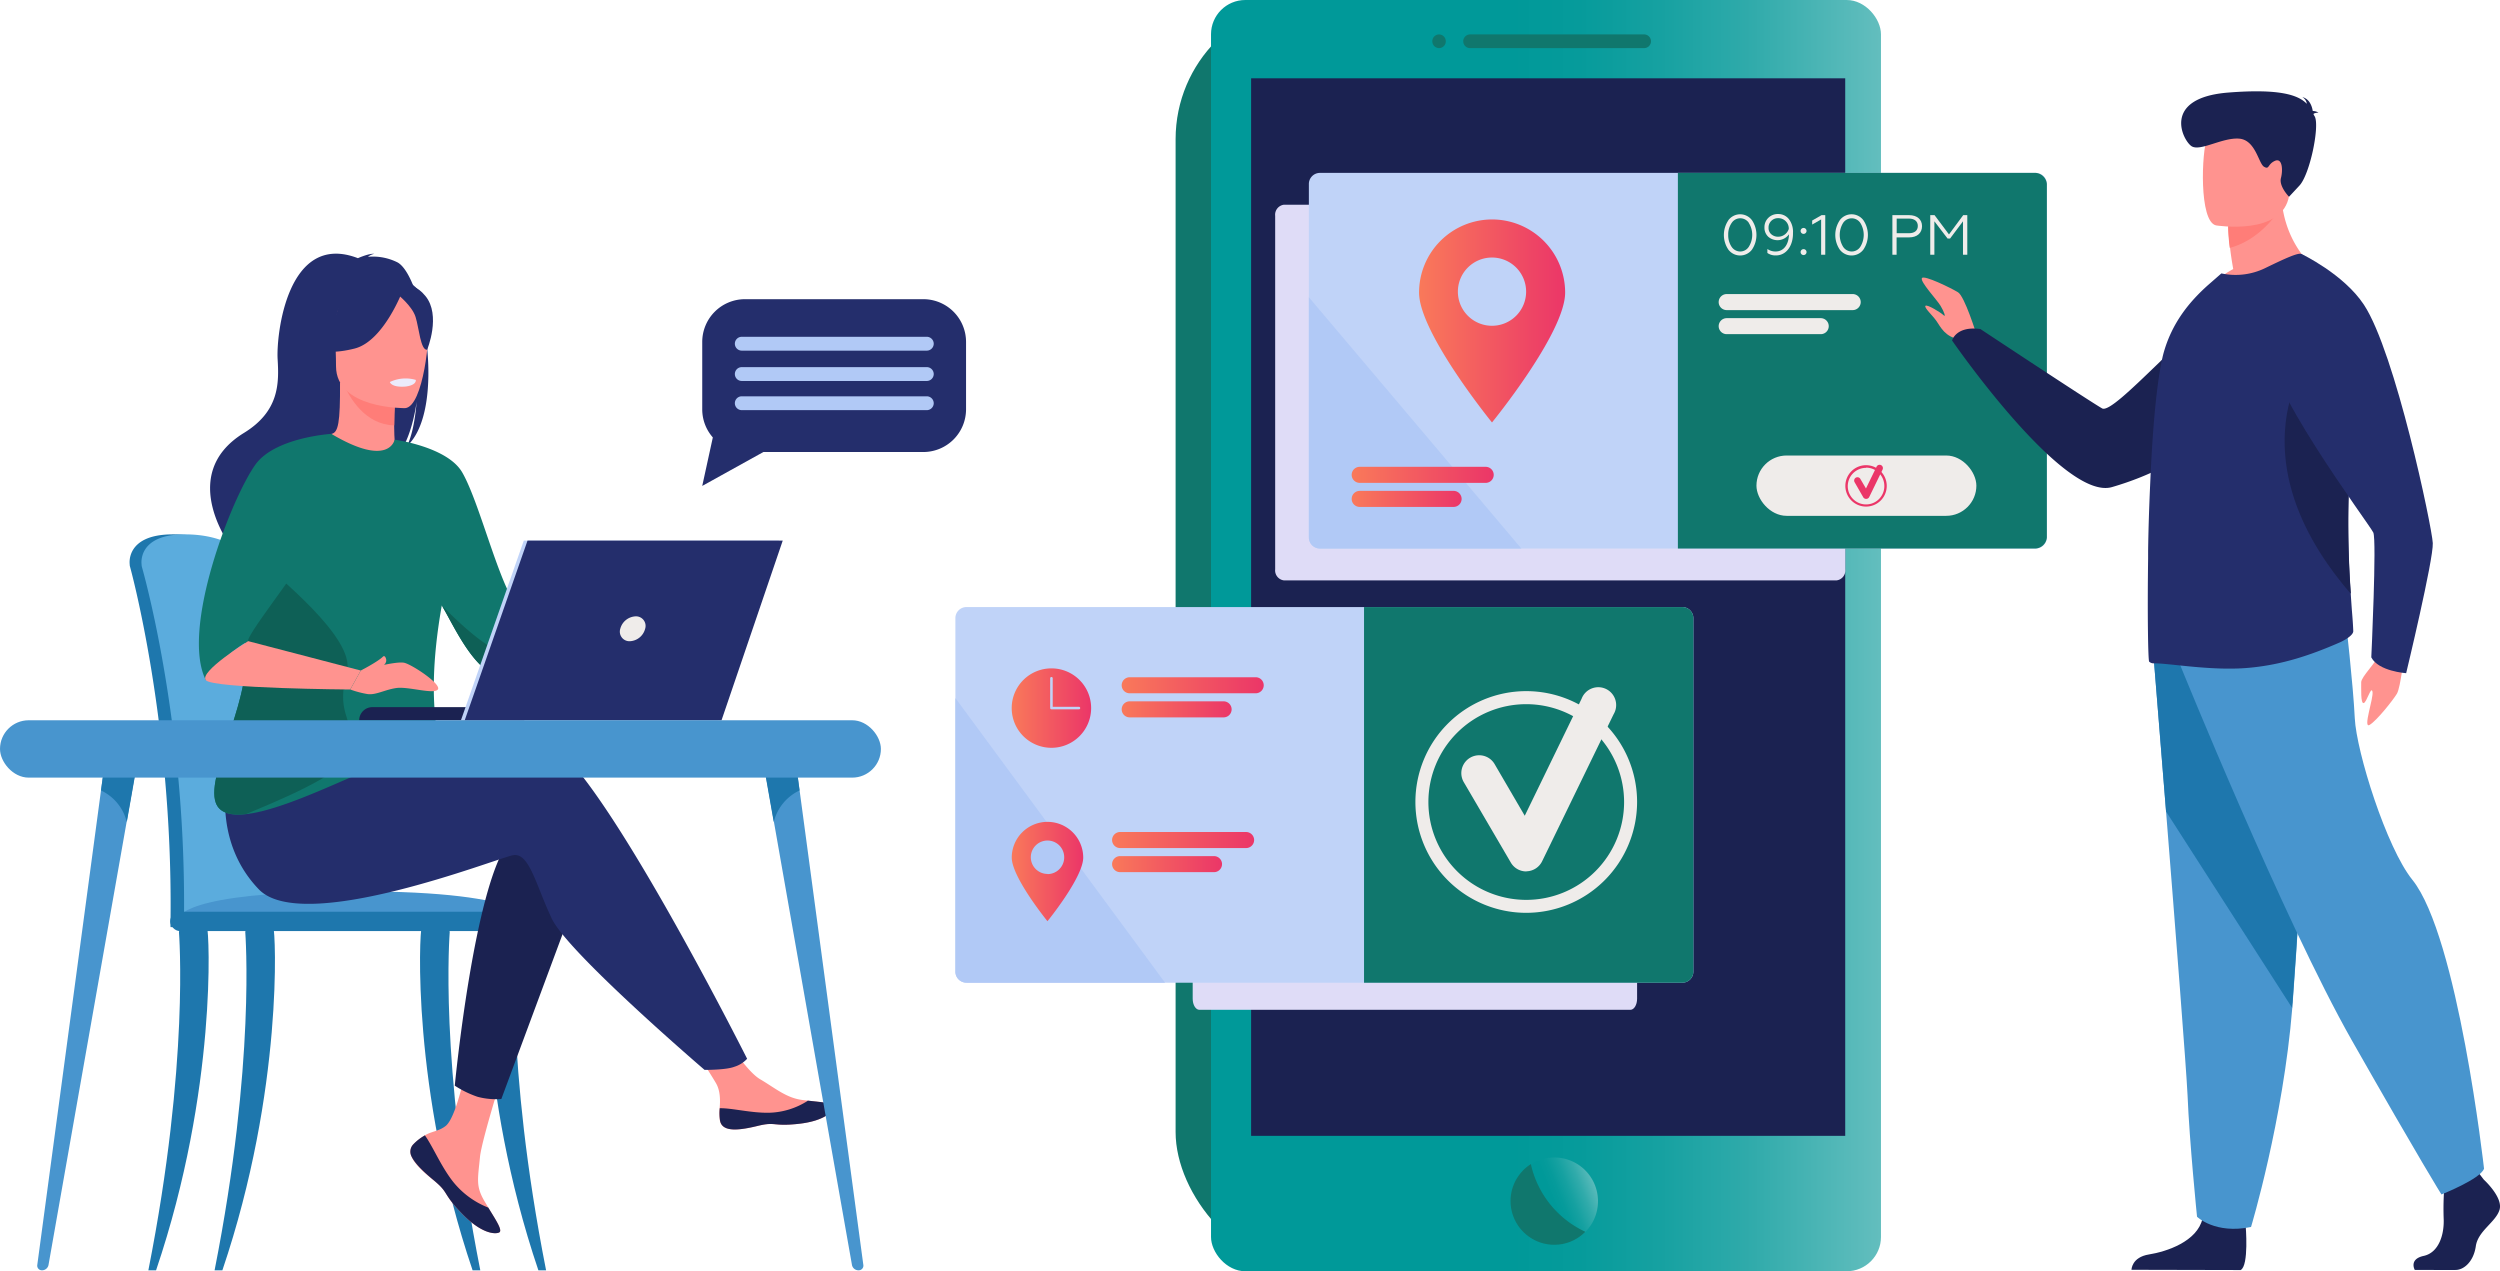 <svg xmlns="http://www.w3.org/2000/svg" xmlns:xlink="http://www.w3.org/1999/xlink" viewBox="0 0 581 295.44"><defs><style>.cls-1{fill:#10776d;}.cls-2{fill:url(#Dégradé_sans_nom_12);}.cls-3{fill:url(#Dégradé_sans_nom_12-2);}.cls-4{fill:#1b2251;}.cls-5{fill:#dfdcf7;}.cls-6{fill:#c0d3f8;}.cls-7{fill:#efecea;}.cls-8{fill:#b1c9f6;}.cls-9{fill:url(#_ÂÁ_Ï_ÌÌ_È_ËÂÌÚ_8);}.cls-10{fill:url(#_ÂÁ_Ï_ÌÌ_È_ËÂÌÚ_8-2);}.cls-11{fill:url(#_ÂÁ_Ï_ÌÌ_È_ËÂÌÚ_8-3);}.cls-12{fill:url(#_ÂÁ_Ï_ÌÌ_È_ËÂÌÚ_8-4);}.cls-13{fill:url(#_ÂÁ_Ï_ÌÌ_È_ËÂÌÚ_8-5);}.cls-14{fill:url(#_ÂÁ_Ï_ÌÌ_È_ËÂÌÚ_8-6);}.cls-15{fill:url(#_ÂÁ_Ï_ÌÌ_È_ËÂÌÚ_8-7);}.cls-16{fill:url(#_ÂÁ_Ï_ÌÌ_È_ËÂÌÚ_8-8);}.cls-17{fill:url(#_ÂÁ_Ï_ÌÌ_È_ËÂÌÚ_8-9);}.cls-18{fill:#1e77ad;}.cls-19{fill:#5bacdd;}.cls-20{fill:#4895ce;}.cls-21{fill:#ff938f;}.cls-22{fill:#242e6c;}.cls-23{fill:#ff7d78;}.cls-24{fill:#ecebfc;}.cls-25{fill:#0e6056;}.cls-26{fill:#eb3668;}</style><linearGradient id="Dégradé_sans_nom_12" x1="281.44" y1="147.72" x2="437.14" y2="147.72" gradientUnits="userSpaceOnUse"><stop offset="0.45" stop-color="#099"/><stop offset="0.55" stop-color="#069b9b"/><stop offset="0.67" stop-color="#16a1a1"/><stop offset="0.81" stop-color="#31abab"/><stop offset="0.95" stop-color="#56b9b9"/><stop offset="1" stop-color="#63bebe"/></linearGradient><linearGradient id="Dégradé_sans_nom_12-2" x1="352.44" y1="282.6" x2="371.33" y2="275.11" xlink:href="#Dégradé_sans_nom_12"/><linearGradient id="_ÂÁ_Ï_ÌÌ_È_ËÂÌÚ_8" x1="329.79" y1="74.57" x2="363.7" y2="74.57" gradientUnits="userSpaceOnUse"><stop offset="0" stop-color="#f9795a"/><stop offset="1" stop-color="#eb3668"/></linearGradient><linearGradient id="_ÂÁ_Ï_ÌÌ_È_ËÂÌÚ_8-2" x1="314.17" y1="110.36" x2="347.18" y2="110.36" xlink:href="#_ÂÁ_Ï_ÌÌ_È_ËÂÌÚ_8"/><linearGradient id="_ÂÁ_Ï_ÌÌ_È_ËÂÌÚ_8-3" x1="314.17" y1="115.95" x2="339.72" y2="115.95" xlink:href="#_ÂÁ_Ï_ÌÌ_È_ËÂÌÚ_8"/><linearGradient id="_ÂÁ_Ï_ÌÌ_È_ËÂÌÚ_8-4" x1="235.13" y1="164.56" x2="253.58" y2="164.56" xlink:href="#_ÂÁ_Ï_ÌÌ_È_ËÂÌÚ_8"/><linearGradient id="_ÂÁ_Ï_ÌÌ_È_ËÂÌÚ_8-5" x1="260.68" y1="159.26" x2="293.69" y2="159.26" xlink:href="#_ÂÁ_Ï_ÌÌ_È_ËÂÌÚ_8"/><linearGradient id="_ÂÁ_Ï_ÌÌ_È_ËÂÌÚ_8-6" x1="260.68" y1="164.85" x2="286.23" y2="164.85" xlink:href="#_ÂÁ_Ï_ÌÌ_È_ËÂÌÚ_8"/><linearGradient id="_ÂÁ_Ï_ÌÌ_È_ËÂÌÚ_8-7" x1="235.13" y1="202.58" x2="251.74" y2="202.58" xlink:href="#_ÂÁ_Ï_ÌÌ_È_ËÂÌÚ_8"/><linearGradient id="_ÂÁ_Ï_ÌÌ_È_ËÂÌÚ_8-8" x1="258.45" y1="195.23" x2="291.46" y2="195.23" xlink:href="#_ÂÁ_Ï_ÌÌ_È_ËÂÌÚ_8"/><linearGradient id="_ÂÁ_Ï_ÌÌ_È_ËÂÌÚ_8-9" x1="258.45" y1="200.82" x2="284" y2="200.82" xlink:href="#_ÂÁ_Ï_ÌÌ_È_ËÂÌÚ_8"/></defs><g id="Calque_2" data-name="Calque 2"><g id="green_1" data-name="green 1"><rect class="cls-1" x="273.21" width="155.7" height="295.44" rx="32.35"/><rect class="cls-2" x="281.44" width="155.7" height="295.44" rx="7.97"/><path class="cls-1" d="M382.11,11.18H341.63a1.57,1.57,0,0,1-1.57-1.57h0A1.58,1.58,0,0,1,341.63,8h40.48a1.58,1.58,0,0,1,1.57,1.58h0A1.57,1.57,0,0,1,382.11,11.18Z"/><path class="cls-1" d="M334.44,11.18h0a1.57,1.57,0,0,1-1.57-1.57h0A1.58,1.58,0,0,1,334.44,8h0A1.58,1.58,0,0,1,336,9.61h0A1.57,1.57,0,0,1,334.44,11.18Z"/><path class="cls-3" d="M371.37,279.11A10.16,10.16,0,1,1,361.22,269,10.15,10.15,0,0,1,371.37,279.11Z"/><rect class="cls-4" x="290.76" y="18.2" width="138.07" height="245.77"/><path class="cls-1" d="M368.43,286.27a10.16,10.16,0,1,1-12.66-15.73A22.79,22.79,0,0,0,368.43,286.27Z"/><path class="cls-5" d="M426.85,47.58H298.35a2.35,2.35,0,0,0-2,2.58v82.15a2.34,2.34,0,0,0,2,2.57h128.5a2.34,2.34,0,0,0,2-2.57V50.16A2.35,2.35,0,0,0,426.85,47.58Z"/><path class="cls-5" d="M378.91,147.39H278.73c-.85,0-1.55,1.15-1.55,2.57v82.15c0,1.42.7,2.57,1.55,2.57H378.91c.85,0,1.55-1.15,1.55-2.57V150C380.46,148.54,379.76,147.39,378.91,147.39Z"/><path class="cls-6" d="M475.69,42.76v82.15a2.58,2.58,0,0,1-2.57,2.57H306.75a2.58,2.58,0,0,1-2.57-2.57V42.76a2.58,2.58,0,0,1,2.57-2.58H473.12A2.58,2.58,0,0,1,475.69,42.76Z"/><path class="cls-1" d="M475.69,42.76v82.15a2.81,2.81,0,0,1-3,2.57H389.94V40.18H472.7A2.81,2.81,0,0,1,475.69,42.76Z"/><path class="cls-7" d="M430.57,72.07H401.29a1.87,1.87,0,0,1-1.87-1.86h0a1.87,1.87,0,0,1,1.87-1.87h29.28a1.87,1.87,0,0,1,1.86,1.87h0A1.87,1.87,0,0,1,430.57,72.07Z"/><path class="cls-7" d="M423.11,77.66H401.29a1.87,1.87,0,0,1-1.87-1.86h0a1.87,1.87,0,0,1,1.87-1.86h21.82A1.86,1.86,0,0,1,425,75.8h0A1.86,1.86,0,0,1,423.11,77.66Z"/><path class="cls-7" d="M401.67,51.18a3.42,3.42,0,0,1,5.49,0,6.13,6.13,0,0,1,0,6.83,3.44,3.44,0,0,1-5.49,0,6.09,6.09,0,0,1,0-6.81Zm4.77.63a2.39,2.39,0,0,0-4,0,4.65,4.65,0,0,0-.8,2.77,4.77,4.77,0,0,0,.78,2.77,2.43,2.43,0,0,0,2,1.1,2.37,2.37,0,0,0,2-1.1,5.2,5.2,0,0,0,0-5.54Z"/><path class="cls-7" d="M415.75,50.94a4.84,4.84,0,0,1,.94,3.19c.06,2.88-1.5,5.26-4,5.23a3.25,3.25,0,0,1-1.95-.57v-.93a3.29,3.29,0,0,0,1.87.59c2.2,0,3.11-2,3.15-4a3.28,3.28,0,0,1-4.84.55,2.85,2.85,0,0,1-.86-2.13,3,3,0,0,1,.9-2.24,3.08,3.08,0,0,1,2.25-.89A3.11,3.11,0,0,1,415.75,50.94Zm-4.11.4a2.12,2.12,0,0,0-.63,1.58,1.91,1.91,0,0,0,.64,1.52,2.33,2.33,0,0,0,1.62.57,2.52,2.52,0,0,0,1.51-.51,2.58,2.58,0,0,0,.93-1.29,2.42,2.42,0,0,0-2.47-2.51A2.19,2.19,0,0,0,411.64,51.34Z"/><path class="cls-7" d="M418.65,53.19a.69.69,0,0,1,1,0,.69.69,0,1,1-1,0Zm0,4.92a.69.69,0,0,1,1,0,.69.69,0,1,1-1,0Z"/><path class="cls-7" d="M423.23,59.2V51l-2.08,1.19v-.94L423.33,50h.86V59.2Z"/><path class="cls-7" d="M427.56,51.18a3.42,3.42,0,0,1,5.49,0,6.08,6.08,0,0,1,0,6.83,3.44,3.44,0,0,1-5.49,0,6.09,6.09,0,0,1,0-6.81Zm4.78.63a2.4,2.4,0,0,0-4,0,5.28,5.28,0,0,0,0,5.54,2.41,2.41,0,0,0,2,1.1,2.39,2.39,0,0,0,2-1.1,5.25,5.25,0,0,0,0-5.54Z"/><path class="cls-7" d="M439.79,59.2V50h3.89c1.85,0,3,1,3,2.56s-1.11,2.61-3,2.61h-2.91V59.2Zm1-5h2.85c1.31,0,2.06-.62,2.06-1.69s-.75-1.71-2.06-1.71h-2.85Z"/><path class="cls-7" d="M448.59,59.2V50h1l3.35,4.48L456.25,50h.95V59.2h-1V51.43l-3,4h-.59l-3.06-4V59.2Z"/><path class="cls-8" d="M353.56,127.48H306.75a2.58,2.58,0,0,1-2.57-2.57V69.08C316.94,84.16,341.93,113.71,353.56,127.48Z"/><path class="cls-9" d="M346.74,51a17,17,0,0,0-16.95,17c0,9.36,16.95,30.18,16.95,30.18s17-20.82,17-30.18A17,17,0,0,0,346.74,51Zm0,24.71a7.93,7.93,0,1,1,7.93-7.93A7.93,7.93,0,0,1,346.74,75.71Z"/><path class="cls-10" d="M345.32,112.22H316a1.87,1.87,0,0,1-1.87-1.86h0a1.87,1.87,0,0,1,1.87-1.87h29.28a1.87,1.87,0,0,1,1.86,1.87h0A1.87,1.87,0,0,1,345.32,112.22Z"/><path class="cls-11" d="M337.86,117.81H316a1.87,1.87,0,0,1-1.87-1.86h0a1.87,1.87,0,0,1,1.87-1.87h21.82a1.87,1.87,0,0,1,1.86,1.87h0A1.87,1.87,0,0,1,337.86,117.81Z"/><path class="cls-6" d="M393.54,143.65v82.16a2.58,2.58,0,0,1-2.57,2.57H224.61a2.58,2.58,0,0,1-2.58-2.57V143.65a2.58,2.58,0,0,1,2.58-2.57H391A2.58,2.58,0,0,1,393.54,143.65Z"/><path class="cls-1" d="M393.54,143.65v82.16a2.58,2.58,0,0,1-2.57,2.57H317v-87.3h74A2.58,2.58,0,0,1,393.54,143.65Z"/><path class="cls-7" d="M354.7,202.52a4.15,4.15,0,0,1-3.58-2.05l-10.94-18.7a4.15,4.15,0,0,1,7.17-4.19l7,12,13.21-27.18A4.15,4.15,0,1,1,375,166l-16.61,34.16a4.16,4.16,0,0,1-3.57,2.33Z"/><path class="cls-7" d="M354.7,212.14a25.76,25.76,0,1,1,25.76-25.76A25.79,25.79,0,0,1,354.7,212.14Zm0-48.49a22.74,22.74,0,1,0,22.74,22.73A22.76,22.76,0,0,0,354.7,163.65Z"/><path class="cls-8" d="M270.76,228.38H224.61a2.58,2.58,0,0,1-2.58-2.57V162.23Z"/><path class="cls-12" d="M244.35,155.33a9.23,9.23,0,1,0,9.23,9.23A9.22,9.22,0,0,0,244.35,155.33Zm6.39,9.52h-6.39a.29.29,0,0,1-.29-.29v-6.87a.3.3,0,1,1,.59,0v6.57h6.09a.3.3,0,0,1,.3.3A.29.29,0,0,1,250.74,164.85Z"/><path class="cls-13" d="M291.82,161.12H262.54a1.86,1.86,0,0,1-1.86-1.86h0a1.87,1.87,0,0,1,1.86-1.87h29.28a1.87,1.87,0,0,1,1.87,1.87h0A1.87,1.87,0,0,1,291.82,161.12Z"/><path class="cls-14" d="M284.36,166.72H262.54a1.87,1.87,0,0,1-1.86-1.87h0a1.86,1.86,0,0,1,1.86-1.86h21.82a1.87,1.87,0,0,1,1.87,1.86h0A1.87,1.87,0,0,1,284.36,166.72Z"/><path class="cls-15" d="M243.43,191a8.31,8.31,0,0,0-8.3,8.3c0,4.59,8.3,14.79,8.3,14.79s8.31-10.2,8.31-14.79A8.31,8.31,0,0,0,243.43,191Zm0,12.1a3.88,3.88,0,1,1,3.89-3.88A3.88,3.88,0,0,1,243.43,203.14Z"/><path class="cls-16" d="M289.59,197.09H260.31a1.87,1.87,0,0,1-1.86-1.86h0a1.87,1.87,0,0,1,1.86-1.87h29.28a1.87,1.87,0,0,1,1.87,1.87h0A1.87,1.87,0,0,1,289.59,197.09Z"/><path class="cls-17" d="M282.14,202.69H260.31a1.87,1.87,0,0,1-1.86-1.87h0a1.87,1.87,0,0,1,1.86-1.86h21.83a1.87,1.87,0,0,1,1.86,1.86h0A1.87,1.87,0,0,1,282.14,202.69Z"/><path class="cls-18" d="M63.75,190.53a301.3,301.3,0,0,0-3.5-37.13c-2.51-14.51-4.76-22.85-4.79-22.94-.33-1.27-5.1-6.43-15.71-6.27s-9.61,6.92-9.61,6.92h0a2,2,0,0,0,.08.6c.1.35,9.84,35.67,9.42,81.27,0,.64-.08,1.74,0,2.48,0,0,24.59.63,24.59,0C65.06,211.47,64.64,200.43,63.75,190.53Z"/><path class="cls-19" d="M66.84,212.75c0,.64-.34,1.15-.75,1.15h0c-.41,0-.73-.52-.74-1.15H44.27c0,.64-.34,1.15-.75,1.15h0c-.42,0-.75-.54-.75-1.18a318.17,318.17,0,0,0-1.74-36c-2.8-26.83-8-44.76-8.06-45a2.63,2.63,0,0,1-.07-.61s-1-6.76,9.6-6.92,15.38,5,15.72,6.27c0,.07,1.29,4.79,3,13.29.57,2.81,1.17,6,1.8,9.64a304,304,0,0,1,3.49,37.14C67.38,200.43,67.7,208.77,66.84,212.75Z"/><path class="cls-20" d="M41.21,213.9h82.61s-1.92-7.79-49.77-6.63C40.19,208.09,41.21,213.9,41.21,213.9Z"/><path class="cls-18" d="M34.48,295.22c9.58-48.5,7.12-78.25,7.11-78.63,0-.74,1.35-1.42,2.09-1.45s4-.22,4.44.42c.5.84,2.43,37.5-11.85,79.66Z"/><path class="cls-18" d="M111.62,295.22c-9.58-48.5-7.12-78.25-7.1-78.63,0-.74-1.36-1.42-2.1-1.45s-4-.22-4.43.42c-.51.84-2.44,37.5,11.84,79.66Z"/><path class="cls-18" d="M126.91,295.22c-9.58-48.5-7.12-78.25-7.11-78.63,0-.74-1.35-1.42-2.09-1.45s-4.06-.22-4.44.42c-.5.84-2.43,37.5,11.85,79.66Z"/><path class="cls-18" d="M49.87,295.22C59.45,246.72,57,217,57,216.59c0-.74,1.35-1.42,2.09-1.45s4-.22,4.44.42c.5.84,2.43,37.5-11.85,79.66Z"/><rect class="cls-18" x="39.56" y="211.88" width="86" height="4.5" rx="2.25"/><path class="cls-8" d="M121,141.77l27.46-6,1.62,4s-30.3,18-33.14,17.14S121,141.77,121,141.77Z"/><path class="cls-21" d="M96,266a2.44,2.44,0,0,0-.43,2.61h0c.63,1.74,2.71,3.69,5.13,5.63.31.25.58.47.82.68l.19.17.14.13c2.25,2.07,1.4,2.55,5.45,6.76,4.61,4.8,7.79,4.89,8.7,4.45s-.79-2.92-2.52-5.78c-.08-.14-.16-.28-.25-.42l-.68-1.15c-2-3.44-1.5-5.06-1-10.18.39-4.17,6.48-23.28,6.48-23.28l-8.84-1.52s-2.67,15.21-5.6,17.56c-1.57,1.25-3.33,1.26-4.83,2.19l-.32.2A11.27,11.27,0,0,0,96,266Z"/><path class="cls-4" d="M96,266a2.44,2.44,0,0,0-.43,2.61h0c.77,1.74,2.8,3.67,5.14,5.61.3.25.57.48.81.7l.19.17.14.13c2.25,2.07,1.4,2.55,5.45,6.76,4.61,4.8,7.79,4.89,8.7,4.45s-.79-2.92-2.52-5.78a19.66,19.66,0,0,1-8.22-6.06c-2.78-3.55-4.63-8.1-6.52-10.74l-.32.2A11.27,11.27,0,0,0,96,266Z"/><path class="cls-21" d="M167.31,260.45c.55,2.73,4.44,2.27,8.78,1.21s3.32.2,9.51-.48,8.06-3,8.25-3.92-2.89-1.1-6.17-1.48l-1.24-.15c-3.71-.46-6.42-2.85-9.78-4.81-3.18-1.86-7.94-9.43-7.94-9.43l-8.48.67s4.45,6.76,6.17,9.7c1,1.73,1,4,.83,5.79A11.27,11.27,0,0,0,167.31,260.45Z"/><path class="cls-4" d="M176.09,261.66c4.35-1.06,3.32.2,9.51-.48s8.06-3,8.25-3.92-2.89-1.1-6.17-1.48l0,.07a17.42,17.42,0,0,1-8.86,2.75c-4.2.1-8.65-1.1-11.55-1.05a11.27,11.27,0,0,0,.07,2.9C167.86,263.18,171.75,262.72,176.09,261.66Z"/><path class="cls-8" d="M148.43,135.82s2-4.95,4.25-5.15,9.29-1.32,9.8-.3,0,4.65-1.52,6-10.91,3.44-10.91,3.44Z"/><path class="cls-4" d="M134.79,206.19l-18.28,49.22a16.76,16.76,0,0,1-5.51-.51,23.56,23.56,0,0,1-5.31-2.59s4.53-47.25,12.85-57.08S134.79,206.19,134.79,206.19Z"/><path class="cls-22" d="M62.46,186.28s52.55-17.76,64.27-14,46.9,73.78,46.9,73.78a6.73,6.73,0,0,1-3,1.87c-2,.76-6.89.71-6.89.71S132,221.44,128.24,213.5,123,198,119.17,198.76s-48.77,18.52-59,7.94-7.54-24.34-7.54-24.34Z"/><path class="cls-22" d="M92.42,61a12.78,12.78,0,0,0-6.9-1.32A3.18,3.18,0,0,1,87,59c-1.18-.18-3.82,1-3.82,1-16.42-6.32-19,17.86-18.66,23.47s.39,12.09-7.81,17.13c-16.13,9.91-2.52,27.21-2.52,27.21s7.51,12.59,7.51,12.59c-.42-4.54,20.53-28.49,31.45-35.67,2.67-3.91,3.61-10.83,3.68-11.38-.46,5.49-1.4,8.57-2.23,10.3C103.83,95.11,98.44,64.42,92.42,61Z"/><path class="cls-21" d="M92.49,105.07c.05,0-5.28,2.79-9.29,1.7-3.77-1-6.23-5.92-6.18-5.93,1.59-.32,2.06-2.52,2-12l.72.14,12.15,2.41s-.28,3.82-.29,7.42C91.61,101.88,91.8,104.75,92.49,105.07Z"/><path class="cls-23" d="M91.91,91.44s-.28,3.82-.29,7.42c-6.79-.19-10.38-6.39-11.86-9.83Z"/><path class="cls-22" d="M78.51,87.71S75,82.08,74.09,77.27C73.48,73.84,75.23,61.11,88,62.94a17.39,17.39,0,0,1,7.2,2.73c2.78,1.87,6.79,5.92,2.31,17l-1.17,3.76Z"/><path class="cls-21" d="M94.17,94.85s-16.07.26-16.08-9.75S76,68.37,86.26,67.78,98.52,71,99.34,74.35,98.36,94.52,94.17,94.85Z"/><path class="cls-22" d="M93.58,67.54S89.18,79.28,82.42,81,72.74,81,72.74,81A19.12,19.12,0,0,0,79,69.65S90.26,61.94,93.58,67.54Z"/><path class="cls-22" d="M92.49,68.49s3.29,2.62,4.09,5.17,1.16,7.8,2.69,7.62c0,0,3.31-8-.41-12.5C94.91,64,92.49,68.49,92.49,68.49Z"/><path class="cls-1" d="M56.69,148.32c-1.58-6.65,3.81-19.55,9.44-30.23,5.11-9.68,10.41-17.54,10.89-17.25,13.47,8,14.69,1.34,14.69,1.34h0s12.24,1.63,15.7,7.59c4.3,7.41,9,28.09,13.56,32-.71,2.17-.41,3.32.34,6,.17.58.34,1.12.54,1.64a31.18,31.18,0,0,0,2.31,4.76c-2.34,1.42-6.87,4.13-10.2,2.18-5.09-3-9.06-12-11.29-15.64l0,0c-4.85,27.47,1.75,33.73-1.59,36.63-3.53,3.06-8.57-1.46-19.66,3.35-7.27,3.15-17.37,7.72-24.16,8.51-3.57.42-6.22-.2-7.09-2.61C47.62,179.57,59.72,161,56.69,148.32Z"/><path class="cls-24" d="M90.6,88.78s.3,1.27,3.46,1.07c0,0,2.66-.16,2.58-1.56A8.51,8.51,0,0,0,90.6,88.78Z"/><path class="cls-25" d="M50.14,186.56c.87,2.41,3.52,3,7.09,2.61,4.7-2,25-9.92,24.79-15.25-.34-7.9-3.91-8.15-1.39-17.9,2-7.82-16.74-22.37-19.74-25.54-5.63,10.68-5.78,11.19-4.2,17.84C59.72,161,47.62,179.57,50.14,186.56Z"/><path class="cls-1" d="M47.84,158.08A29.8,29.8,0,0,1,57.67,149c-.57-1.46,15.15-20.74,15.15-23.73S77,100.83,77,100.83s-13.1.81-17.64,7.14C53.71,115.88,41.93,146.33,47.84,158.08Z"/><path class="cls-21" d="M57.67,149l26.18,6.83-2.46,4.41s-31.86-.22-33.55-2.16S57.67,149,57.67,149Z"/><path class="cls-25" d="M102.67,140.72c2.23,3.61,6.2,12.67,11.29,15.64,3.33,1.95,7.86-.76,10.2-2.18a31.18,31.18,0,0,1-2.31-4.76c-1.87.43-4.16,1-5.63,1.42C113.36,151.71,102.67,140.72,102.67,140.72Z"/><path class="cls-21" d="M83.85,155.83s8.22-2.32,10.18-1.78,8.66,5,7.72,6.19-6.85-.72-9.57-.35-4.83,1.7-6.78,1.41a22.76,22.76,0,0,1-4-1.06Z"/><path class="cls-21" d="M83.85,155.83s4-2.06,5.16-3.24a.32.32,0,0,1,.5.06c.31.48.6,1.42-.81,2.34A7.56,7.56,0,0,1,83.85,155.83Z"/><path class="cls-4" d="M121.84,167.4H83.48a3.06,3.06,0,0,1,3.06-3.06h35.3Z"/><polygon class="cls-6" points="121.73 125.63 181.03 125.63 166.81 167.4 107.12 167.4 121.73 125.63"/><polygon class="cls-22" points="181.91 125.63 167.68 167.4 108 167.4 122.6 125.63 181.91 125.63"/><path class="cls-7" d="M149.93,146.13a3.85,3.85,0,0,1-3.55,2.89,2.23,2.23,0,0,1-2.23-2.89,3.86,3.86,0,0,1,3.56-2.89A2.22,2.22,0,0,1,149.93,146.13Z"/><path class="cls-20" d="M9.75,295.22A1.54,1.54,0,0,0,11.27,294l7.44-42.22L29.43,191l3-17-7.63-.22-1.32,9.86L14.17,253,8.66,294A1.08,1.08,0,0,0,9.75,295.22Z"/><path class="cls-18" d="M23.47,183.7a11,11,0,0,1,6,7.34l3-17-7.63-.22Z"/><path class="cls-20" d="M199.54,295.22A1.54,1.54,0,0,1,198,294l-7.45-42.22L179.86,191l-3-17,7.64-.22,1.32,9.86,9.3,69.26,5.51,41A1.09,1.09,0,0,1,199.54,295.22Z"/><path class="cls-18" d="M185.82,183.7a11,11,0,0,0-6,7.34l-3-17,7.64-.22Z"/><rect class="cls-20" y="167.39" width="204.72" height="13.33" rx="6.67" transform="translate(204.72 348.11) rotate(-180)"/><path class="cls-21" d="M459.31,77.66s-2.72-8.8-4.27-9.74-8-4.13-8.4-3.27,3.49,5,4.35,6.43,1.29,2.77.69,2.17-3.87-2.61-4.21-2.17,1.63,2.17,2.58,3.55,2,3.7,5.33,4.22S459.31,77.66,459.31,77.66Z"/><path class="cls-21" d="M558.75,151.77s-.81,7.95-1.71,9.45-4.72,6.31-6.35,7.25,1-6.33.67-7.74-1.34,2.58-2.06,2.67-.53-3.5-.56-4.81,3.49-4.55,4.73-7.33S558.75,151.77,558.75,151.77Z"/><path class="cls-4" d="M533.82,70.2s-6.61,32.44-43,43c-11.36,3.31-37.16-34.07-37.16-34.07s.91-3.45,6.59-2.66c0,0,25.12,16.63,28.28,18.44,2.81,1.6,21.26-20.61,29.68-24.19A21.45,21.45,0,0,1,533.82,70.2Z"/><path class="cls-4" d="M577.25,274.16s4.52,4.11,3.64,7-5,4.88-5.51,8.45-2.75,5.53-4.73,5.53H561.2s-1.45-2.51,2.07-3.27,4.85-5,4.63-8.87a68.75,68.75,0,0,1,.33-9.1l7.48-1.73Z"/><path class="cls-4" d="M521.89,284.81s.81,9.37-1.17,10.35l-25.36-.06s0-2.92,4.08-3.57,11.22-3,12.43-8.35S521.89,284.81,521.89,284.81Z"/><path class="cls-20" d="M500.48,152.41s1.34,16.43,2.91,36.18c2.14,26.83,4.71,59.78,5,66,.44,10.84,2.2,28.18,2.2,28.18s4.18,4.12,12.55,2.38c0,0,7.46-24.75,9.59-50.94,0-.43.06-.86.1-1.29,2-26.66,5.06-82.8,5.06-82.8Z"/><path class="cls-18" d="M500.48,152.41s1.34,16.43,2.91,36.18l29.3,45.64c0-.43.06-.86.1-1.29,2-26.66,5.06-82.8,5.06-82.8Z"/><path class="cls-20" d="M506.59,154.36s24.11,59.5,40,87.46,20.8,35.77,20.8,35.77,9.08-3.58,9.9-6c0,0-6.06-54-16.67-67.14-6-7.43-13-29.75-13.37-37.55s-2.15-23.25-2.15-23.25Z"/><path class="cls-21" d="M538.31,62.67s-16.31,7.87-25.72,5A22.23,22.23,0,0,1,519,62.53c-.33-1.89-.58-3.53-.73-4.92a46.19,46.19,0,0,1-.39-5l6.29-5,6-4.73C529.63,56.22,538.31,62.67,538.31,62.67Z"/><path class="cls-22" d="M546.9,146.68c0,1-2.1,2.14-3,2.56-7,3.07-13.49,5.2-20.86,5.92-8.72.89-19-1.07-22.57-1a1.48,1.48,0,0,1-1-.39c-.25-.18-.43-10.69-.25-23.9,0-.53,0-1.06,0-1.6v-.18c.07-5.16.25-10.57.5-16,.51-11.9,1.45-23.36,3-29.7C504.7,74.93,509,70,513,66.38l3.25-2.84a15.68,15.68,0,0,0,10.13-1.21c3.76-1.82,7.81-3.78,8.46-3.28,4.92,3.6,8.25,11.68,10,22l0,.15a114.78,114.78,0,0,1,1.45,19.43c0,2.56-.07,5.2-.21,7.8a230.5,230.5,0,0,0,.23,29.52c.09,1.44.19,2.74.27,3.91C546.76,143.94,546.86,145.54,546.9,146.68Z"/><path class="cls-4" d="M546.34,138c-27-31.21-10.26-53.9-10.26-53.9l8.79-2.85a114.78,114.78,0,0,1,1.45,19.43c0,2.56-.07,5.2-.21,7.8A230.5,230.5,0,0,0,546.34,138Z"/><path class="cls-23" d="M530.2,48s-4.12,7.51-12,9.61a46.19,46.19,0,0,1-.39-5l6.29-5Z"/><path class="cls-21" d="M515,52.38s15.56,2.54,17-7,4.45-15.68-5.42-17.71S514.2,29,512.93,32.06,511,51.47,515,52.38Z"/><path class="cls-4" d="M537.64,26.5c.14-.16.47-.29,1.19-.33a3,3,0,0,0-1.35-.38c-.15-1-.69-2.79-2.42-3.23a2.18,2.18,0,0,1,1.05,1.57c-2-2.06-6.31-3.56-18.24-2.62-15.71,1.24-10.53,11.3-8.5,12.5s7.16-2.09,11-1.79,4.51,5.78,5.79,6.53.78-.58,2.52-1.36,1.91,2.09,1.41,4,1.88,4.34,1.88,4.34l2.42-2.6c2.42-2.6,4.69-13.62,3.59-16C537.84,26.92,537.74,26.71,537.64,26.5Z"/><path class="cls-22" d="M534.81,59s9.85,4.66,14.57,11.83c7.32,11.11,15.81,51.63,16,55.38s-6.19,30.24-6.19,30.24-6.44-.43-8.1-3.68c0,0,1.28-27.21.47-29s-26.85-36.51-23.93-43.92S534.81,59,534.81,59Z"/><rect class="cls-7" x="408.2" y="105.86" width="51.11" height="14.02" rx="7.01"/><path class="cls-26" d="M433.67,115.94a.77.77,0,0,1-.66-.39l-2-3.48a.77.77,0,1,1,1.33-.78l1.31,2.23,2.47-5.07a.77.77,0,1,1,1.39.68l-3.1,6.37a.77.77,0,0,1-.67.44Z"/><path class="cls-26" d="M433.67,117.73a4.81,4.81,0,1,1,4.81-4.8A4.8,4.8,0,0,1,433.67,117.73Zm0-9a4.25,4.25,0,1,0,4.25,4.25A4.26,4.26,0,0,0,433.67,108.68Z"/><path class="cls-22" d="M214.6,69.53H173.11a9.94,9.94,0,0,0-9.91,9.92V95.14a9.88,9.88,0,0,0,2.46,6.52l-2.46,11.27,14.21-7.88H214.6a9.94,9.94,0,0,0,9.91-9.91V79.45A9.94,9.94,0,0,0,214.6,69.53Z"/><path class="cls-8" d="M215.38,81.49h-43a1.61,1.61,0,0,1-1.6-1.61h0a1.61,1.61,0,0,1,1.6-1.61h43A1.62,1.62,0,0,1,217,79.88h0A1.62,1.62,0,0,1,215.38,81.49Z"/><path class="cls-8" d="M215.38,88.54h-43a1.61,1.61,0,0,1-1.6-1.61h0a1.61,1.61,0,0,1,1.6-1.61h43A1.62,1.62,0,0,1,217,86.93h0A1.62,1.62,0,0,1,215.38,88.54Z"/><path class="cls-8" d="M215.38,95.32h-43a1.61,1.61,0,0,1-1.6-1.61h0a1.61,1.61,0,0,1,1.6-1.61h43A1.62,1.62,0,0,1,217,93.71h0A1.62,1.62,0,0,1,215.38,95.32Z"/></g></g></svg>
